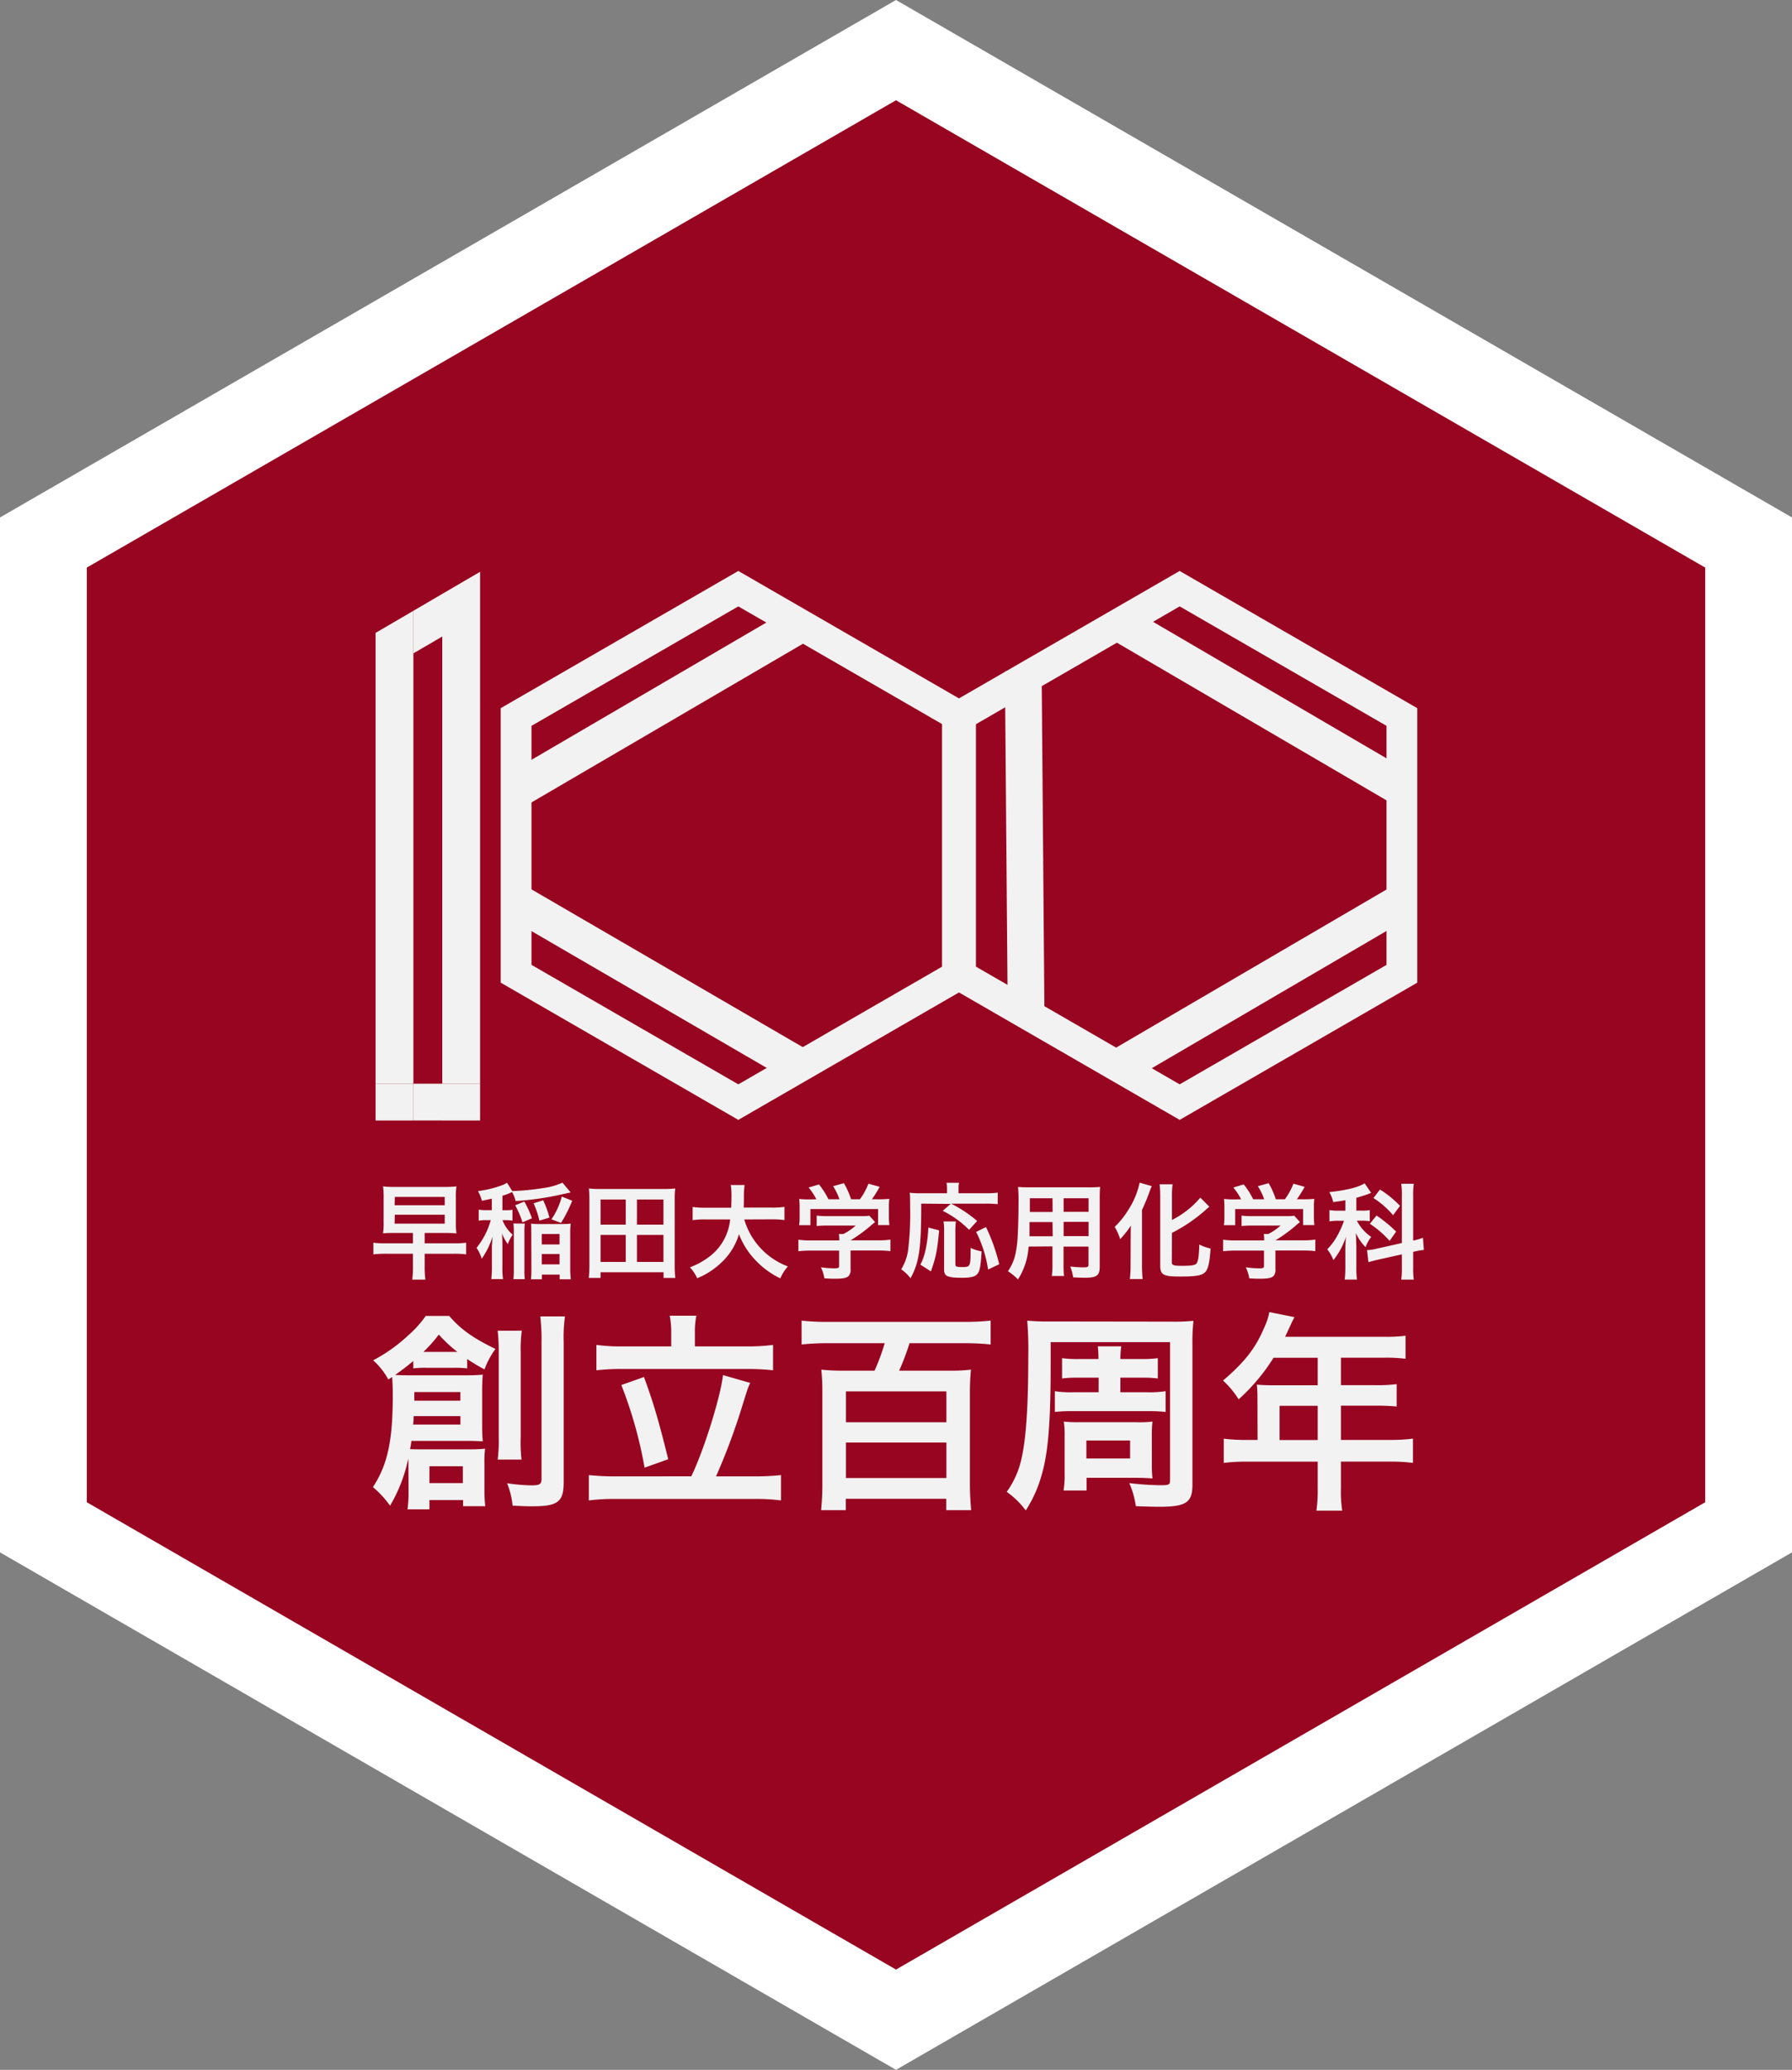 <svg xmlns="http://www.w3.org/2000/svg" viewBox="0 0 517.42 597.47"><rect x="0" y="0" width="517.42" height="597.47" fill="#808080" stroke="none"/><title>アセット 5</title><g id="f4646405-80ca-48a7-8056-8f51773960bb" data-name="レイヤー 2"><g id="5ee2e366-7de0-484a-a755-53d17f760ff8" data-name="レイヤー 1"><polygon points="517.42 448.1 517.42 149.37 258.71 0 0 149.37 0 448.1 258.71 597.47 517.42 448.1" style="fill:#fff"/><polygon points="492.36 433.63 492.36 163.84 258.71 28.94 25.06 163.84 25.06 433.63 258.71 568.53 492.36 433.63" style="fill:#980520"/><path d="M213.18,323.26l-68.61-39.61V204.42l68.61-39.61,68.61,39.61v79.23Zm-59.72-44.75L213.18,313l59.72-34.48v-69l-59.72-34.48-59.72,34.48Z" style="fill:#f2f2f2"/><rect x="140.96" y="199.29" width="96.38" height="10.62" transform="translate(-77.39 123.4) rotate(-30.3)" style="fill:#f2f2f2"/><rect x="185.63" y="237.1" width="10.47" height="94.01" transform="matrix(0.5, -0.86, 0.86, 0.5, -150.74, 305.51)" style="fill:#f2f2f2"/><path d="M340.62,323.26,272,283.65V204.42l68.61-39.61,68.61,39.61v79.23ZM280.9,278.51,340.62,313l59.72-34.48v-69l-59.72-34.48L280.9,209.56Z" style="fill:#f2f2f2"/><rect x="358.27" y="156.52" width="10.47" height="93.78" transform="translate(4.45 414.59) rotate(-59.69)" style="fill:#f2f2f2"/><rect x="318.14" y="278.88" width="91.56" height="10.33" transform="translate(-93.61 222.48) rotate(-30.31)" style="fill:#f2f2f2"/><rect x="290.55" y="193.82" width="10.6" height="98.41" transform="translate(-1.97 2.42) rotate(-0.47)" style="fill:#f2f2f2"/><polygon points="119.36 188.6 119.36 312.82 127.7 312.82 127.7 183.73 119.36 188.6" style="fill:none"/><polygon points="127.7 183.73 127.7 171.43 119.36 176.31 119.36 188.6 127.7 183.73" style="fill:#f2f2f2"/><polygon points="127.7 312.82 138.62 312.82 138.62 177.35 138.62 165.05 127.7 171.43 127.7 183.73 127.7 312.82" style="fill:#f2f2f2"/><polygon points="119.36 188.6 119.36 176.31 108.44 182.69 108.44 194.99 108.44 312.82 119.36 312.82 119.36 188.6" style="fill:#f2f2f2"/><polygon points="127.7 312.82 119.36 312.82 119.36 323.07 119.36 323.43 127.7 323.43 127.7 323.07 127.7 312.82" style="fill:#f2f2f2"/><rect x="127.7" y="312.82" width="10.92" height="10.25" style="fill:#f2f2f2"/><rect x="127.7" y="323.07" width="10.92" height="0.37" style="fill:#f2f2f2"/><rect x="108.44" y="312.82" width="10.92" height="10.25" style="fill:#f2f2f2"/><rect x="108.44" y="323.07" width="10.92" height="0.37" style="fill:#f2f2f2"/><path d="M114.1,355.9c-1.56,0-2.4,0-3.51.12a19.37,19.37,0,0,0,.18-3.21V345.7a19.34,19.34,0,0,0-.18-3.24,27.8,27.8,0,0,0,3.51.15h14.1a29.4,29.4,0,0,0,3.6-.15,18.67,18.67,0,0,0-.18,3.18v7.29a21.07,21.07,0,0,0,.18,3.09c-1.17-.09-1.89-.12-3.51-.12h-5.67v3h8.31a28.57,28.57,0,0,0,3.66-.18v3.36a29.08,29.08,0,0,0-3.66-.18h-8.31v3.6a25.73,25.73,0,0,0,.21,3.87h-3.78a30,30,0,0,0,.18-3.87v-3.6h-7.77a29.74,29.74,0,0,0-3.66.18v-3.36a28.24,28.24,0,0,0,3.66.18h7.77v-3Zm-.15-8h14.46v-2.4H114Zm0,5.31h14.46v-2.58H114Z" style="fill:#f2f2f2"/><path d="M164.77,344.2l-2.88.63a84.15,84.15,0,0,1-13,1.86,12.65,12.65,0,0,0-1-2.58,9,9,0,0,0-.93.39,19.19,19.19,0,0,1-1.89.66v4.17h.9a11.52,11.52,0,0,0,2-.12v3.12a12.9,12.9,0,0,0-2.07-.12h-.81a10.59,10.59,0,0,0,2.94,4.2,11.27,11.27,0,0,0-1.41,2.7,12.71,12.71,0,0,1-1.68-3.09c.09.9.12,2.16.12,3.81v5.85a22.75,22.75,0,0,0,.18,3.54h-3.39a30.32,30.32,0,0,0,.18-3.51V361c0-.27,0-.66,0-1.2,0-.39.06-.72.06-.93.06-1.17.06-1.2.15-2a22.87,22.87,0,0,1-3.15,6.48,11,11,0,0,0-1.5-3.15,22.08,22.08,0,0,0,4.11-8h-1.26a12.48,12.48,0,0,0-2.22.15v-3.18a13,13,0,0,0,2.28.15H142V346c-.87.21-1.38.3-2.85.6a13.42,13.42,0,0,0-1.14-2.79,30.54,30.54,0,0,0,7.17-1.77,5.14,5.14,0,0,0,1.2-.66l1.53,2.43a71.93,71.93,0,0,0,9.12-.9,18.94,18.94,0,0,0,5.37-1.53Zm-13.23,9a16.43,16.43,0,0,0-.12,2.49v11.07a15.93,15.93,0,0,0,.12,2.49h-3.3a21.06,21.06,0,0,0,.12-2.7V355.69a17.24,17.24,0,0,0-.12-2.52Zm-.69-.36a25.05,25.05,0,0,0-2.1-4.92l2.64-1.08a26.45,26.45,0,0,1,2.19,4.83ZM153.4,356c0-1.41,0-2-.09-2.79a18.14,18.14,0,0,0,2.55.12h5.94a27.65,27.65,0,0,0,3-.12,18.1,18.1,0,0,0-.15,2.85v10a22.91,22.91,0,0,0,.18,3.21h-3.24v-1.35h-5.13v1.35h-3.15a28.32,28.32,0,0,0,.12-3.21Zm2.34-3.66a24.85,24.85,0,0,0-1.68-5l2.79-.87a29.91,29.91,0,0,1,1.8,5Zm.69,6.87h5.13v-3h-5.13Zm0,5.76h5.13v-3h-5.13Zm2.79-13a21.19,21.19,0,0,0,3-6.57l3,1.2A39.63,39.63,0,0,1,162,353Z" style="fill:#f2f2f2"/><path d="M191.59,368.89v-1.65H173.41v1.65H170a32.43,32.43,0,0,0,.18-3.78V346.27a27.12,27.12,0,0,0-.15-3.21,31,31,0,0,0,3.48.15h18a30.76,30.76,0,0,0,3.45-.15,25.68,25.68,0,0,0-.15,3.18v18.87a32.79,32.79,0,0,0,.18,3.78ZM173.41,353.5h7.26v-7.26h-7.26Zm0,10.77h7.26v-7.8h-7.26Zm10.5-10.77h7.65v-7.26h-7.65Zm0,10.77h7.65v-7.8h-7.65Z" style="fill:#f2f2f2"/><path d="M214.9,352a20.62,20.62,0,0,0,12.6,13.56,12.37,12.37,0,0,0-2.19,3.45,24.35,24.35,0,0,1-7.41-5.49,22.49,22.49,0,0,1-4.53-7.26,18.15,18.15,0,0,1-4.89,8,22.24,22.24,0,0,1-7.17,4.71,11.78,11.78,0,0,0-2.1-3.15,21.5,21.5,0,0,0,4.86-2.55A15.25,15.25,0,0,0,210.82,352h-7.08a22.87,22.87,0,0,0-3.75.21v-3.81a23.66,23.66,0,0,0,3.78.21h7.35c.06-1.5.09-2,.09-3.54a20,20,0,0,0-.21-3h4a22.22,22.22,0,0,0-.21,3.51c0,1.23,0,1.92-.06,3h8a24.92,24.92,0,0,0,3.78-.21v3.81a26.78,26.78,0,0,0-3.75-.21Z" style="fill:#f2f2f2"/><path d="M234.19,361a29.2,29.2,0,0,0-3.66.18v-3.33a25.54,25.54,0,0,0,3.63.21h8.16v-.21a14.13,14.13,0,0,0-.09-1.65h1.29a15.87,15.87,0,0,0,3.54-2.43h-8.25a29.76,29.76,0,0,0-3,.12v-3a21.83,21.83,0,0,0,3,.15h9.93a13.58,13.58,0,0,0,2.28-.12l1.65,1.83-1.08.9a42,42,0,0,1-6,4.38v0h7.83a24.79,24.79,0,0,0,3.69-.21v3.33a29.59,29.59,0,0,0-3.72-.18h-7.8v5.25a2.89,2.89,0,0,1-.39,1.89c-.51.75-1.53,1-4.23,1-.39,0-1.38,0-2.94-.12a11.39,11.39,0,0,0-1-3.18,27.3,27.3,0,0,0,3.72.3c1.32,0,1.53-.09,1.53-.69V361Zm1.53-14.82a17.41,17.41,0,0,0-2.25-3.39l3-.9a22.14,22.14,0,0,1,2.73,4.29h3.18a17.52,17.52,0,0,0-1.83-3.78l3.12-.87a23.7,23.7,0,0,1,2.07,4.65h2.55a19.85,19.85,0,0,0,2.46-4.5l3.24.9a31.39,31.39,0,0,1-2.25,3.6h1.35a35.87,35.87,0,0,0,3.69-.12,18.86,18.86,0,0,0-.12,2.49v2.79a18,18,0,0,0,.15,2.28h-3.27V349H234v4.65h-3.27a13.13,13.13,0,0,0,.15-2.31v-2.76a19.75,19.75,0,0,0-.12-2.49,28.82,28.82,0,0,0,3.54.12Z" style="fill:#f2f2f2"/><path d="M266,347.44c0,13-.57,16.86-3.09,21.54a11.51,11.51,0,0,0-2.7-2.58,14.58,14.58,0,0,0,1.95-5.22,84.17,84.17,0,0,0,.63-12.69c0-2.16,0-3.18-.12-4.2a24.1,24.1,0,0,0,3.12.15h7.65v-1.32a7.72,7.72,0,0,0-.15-1.71h3.63a6.76,6.76,0,0,0-.15,1.74v1.29h7.77a25.55,25.55,0,0,0,3.54-.18v3.33a29,29,0,0,0-3.51-.15h-9.93a38.2,38.2,0,0,1,7.5,5L279.82,355a28.86,28.86,0,0,0-7.62-5.49l2.31-2Zm-.24,17.61a18.16,18.16,0,0,0,1.62-4.92,37.22,37.22,0,0,0,.66-5.79l3.12.81c-.48,5.55-.93,7.83-2.37,11.85ZM276,352.57a21.68,21.68,0,0,0-.15,2.82v9.42c0,.81.24.93,2,.93,2.37,0,2.4-.12,2.4-5.52a13.13,13.13,0,0,0,3.18,1c-.24,4.11-.51,5.61-1.17,6.45s-1.89,1.17-4.44,1.17c-4.17,0-5.22-.45-5.22-2.25V355.36a13.32,13.32,0,0,0-.18-2.79Zm9.3,13.89a36,36,0,0,0-3.45-10.86l2.85-1.41a53.89,53.89,0,0,1,3.81,10.74Z" style="fill:#f2f2f2"/><path d="M297,359.83a20.13,20.13,0,0,1-3.06,9.48,18,18,0,0,0-2.91-2.37,13.72,13.72,0,0,0,2.19-5.07,30.36,30.36,0,0,0,.6-4.59c.15-2.52.27-6.78.27-10.32a40.51,40.51,0,0,0-.15-4.35c1,.09,1.83.12,3.45.12H314.2a33.38,33.38,0,0,0,3.45-.12c-.09,1-.12,1.77-.12,3.39v19.71c0,2.49-.9,3.12-4.32,3.12-.93,0-2.46-.06-3.36-.12a12.14,12.14,0,0,0-.84-3.12c1.5.15,2.82.24,3.78.24,1.23,0,1.5-.12,1.5-.75v-5.25h-7.2v4.92a26.31,26.31,0,0,0,.15,3.57H303.7a24.72,24.72,0,0,0,.18-3.54v-5Zm6.9-7.08h-6.63c0,.87,0,1.47,0,1.89,0,1.41,0,1.62,0,2.22h6.69Zm0-6.87h-6.54V349l0,.84h6.57Zm10.41,3.93v-3.93h-7.2v3.93Zm0,7v-4.11h-7.2v4.11Z" style="fill:#f2f2f2"/><path d="M326.47,357.16c0-1,0-1.35.06-3.36a31.14,31.14,0,0,1-3.09,3.9,15.06,15.06,0,0,0-1.59-3.54,26.22,26.22,0,0,0,4.2-5.34,22.84,22.84,0,0,0,3-7.44l3.51,1c-.27.6-.39.93-.66,1.65a55.65,55.65,0,0,1-2.16,5.22v16.11c0,1.23.06,2.58.18,3.84h-3.69a32.47,32.47,0,0,0,.21-3.9Zm11.88,7.23c0,.81.54,1,2.94,1,2.7,0,3.78-.18,4.17-.66.51-.69.69-1.86.84-5.49a14.69,14.69,0,0,0,3.24,1.17c-.24,3.72-.66,5.7-1.38,6.6-.93,1.14-2.58,1.47-7.44,1.47S335,368,335,365.23V345.46a28.12,28.12,0,0,0-.18-3.6h3.75a27.83,27.83,0,0,0-.18,3.6v6.69a26,26,0,0,0,8.19-6.45l2.61,2.64c-.24.18-.36.3-.66.54a45.91,45.91,0,0,1-10.14,7Z" style="fill:#f2f2f2"/><path d="M356.83,361a29.2,29.2,0,0,0-3.66.18v-3.33a25.54,25.54,0,0,0,3.63.21H365v-.21a14.13,14.13,0,0,0-.09-1.65h1.29a15.87,15.87,0,0,0,3.54-2.43h-8.25a29.76,29.76,0,0,0-3,.12v-3a21.83,21.83,0,0,0,3,.15h9.93a13.58,13.58,0,0,0,2.28-.12l1.65,1.83-1.08.9a42,42,0,0,1-6,4.38v0h7.83a24.79,24.79,0,0,0,3.69-.21v3.33a29.59,29.59,0,0,0-3.72-.18h-7.8v5.25a2.89,2.89,0,0,1-.39,1.89c-.51.75-1.53,1-4.23,1-.39,0-1.38,0-2.94-.12a11.39,11.39,0,0,0-1-3.18,27.3,27.3,0,0,0,3.72.3c1.32,0,1.53-.09,1.53-.69V361Zm1.53-14.82a17.41,17.41,0,0,0-2.25-3.39l3-.9a22.14,22.14,0,0,1,2.73,4.29h3.18a17.52,17.52,0,0,0-1.83-3.78l3.12-.87a23.7,23.7,0,0,1,2.07,4.65H371a19.85,19.85,0,0,0,2.46-4.5l3.24.9a31.39,31.39,0,0,1-2.25,3.6h1.35a35.87,35.87,0,0,0,3.69-.12,18.86,18.86,0,0,0-.12,2.49v2.79a18,18,0,0,0,.15,2.28h-3.27V349H356.65v4.65h-3.27a13.13,13.13,0,0,0,.15-2.31v-2.76a19.75,19.75,0,0,0-.12-2.49,28.82,28.82,0,0,0,3.54.12Z" style="fill:#f2f2f2"/><path d="M388.45,346.45c-1.23.24-1.74.3-3.51.54a9.16,9.16,0,0,0-1.14-2.88c4.86-.51,8.43-1.38,10.23-2.55l1.86,2.76a1.81,1.81,0,0,0-.48.21c-.81.33-2.28.81-3.78,1.23v3.69h1.65a11.13,11.13,0,0,0,2.22-.15v3.21a12.78,12.78,0,0,0-2.28-.15h-1.44a12.89,12.89,0,0,0,4.14,4.68A10.48,10.48,0,0,0,394.3,360a13.27,13.27,0,0,1-2.82-4.11c.06.75.09,2.07.15,3.9v5.88a25.4,25.4,0,0,0,.18,3.69h-3.54a31.84,31.84,0,0,0,.18-3.69v-4.86c0-.69,0-1.56.18-3.81a20.9,20.9,0,0,1-3.63,6.75,10.75,10.75,0,0,0-1.77-3.12,18.64,18.64,0,0,0,3.39-4.86,22.85,22.85,0,0,0,1.44-3.39H386.5a14.18,14.18,0,0,0-2.64.18v-3.27a14.29,14.29,0,0,0,2.7.18h1.89Zm16.32-1.26a20.6,20.6,0,0,0-.18-3.48h3.63a21.15,21.15,0,0,0-.18,3.45v12.93a14.86,14.86,0,0,0,2.82-.81l.27,3.51a24.4,24.4,0,0,0-2.85.51l-.24.06v4.47a21.94,21.94,0,0,0,.18,3.54h-3.63a21.83,21.83,0,0,0,.18-3.57v-3.72l-6.75,1.5c-1.17.27-2.16.54-2.91.75l-.39-3.48h.15a13.37,13.37,0,0,0,2.67-.42l7.23-1.62Zm-7.32,5.67a39.56,39.56,0,0,1,5.67,4.65l-1.89,2.67a28,28,0,0,0-5.7-4.92Zm1-7.5a30.2,30.2,0,0,1,5.79,4.71l-2,2.7a25.66,25.66,0,0,0-5.67-4.95Z" style="fill:#f2f2f2"/><path d="M117.93,422.86a15.33,15.33,0,0,0-.06-1.77,44.29,44.29,0,0,1-5.25,13.54,28.36,28.36,0,0,0-4.94-5.37c4.21-6.41,5.73-13.42,5.73-26.35,0-2.44-.06-3.6-.18-5.43l-1.1.73a20.53,20.53,0,0,0-4.39-5.55,46.36,46.36,0,0,0,10.13-7.2,31.24,31.24,0,0,0,5.06-5.61h6.77c3.36,3.9,7,6.47,13.36,9.52a24.33,24.33,0,0,0-3.17,5.92,57.53,57.53,0,0,1-5-3V395a29.21,29.21,0,0,0-3.48-.18h-8.54a25,25,0,0,0-3.54.18v-2.13c-2,1.65-3.9,3.11-5.25,4,1.89.12,2.81.12,5,.12h15.5c2.2,0,3.11-.06,4.82-.18-.12,1.34-.18,2.75-.18,4.58v10.07a43.91,43.91,0,0,0,.18,4.58c-1.71-.06-2.56-.12-4.21-.12H118.78c-.12,1.16-.24,1.71-.37,2.38,1,.06,1.77.06,3.23.06h14.21c1.65,0,2.81-.06,4.21-.18a33,33,0,0,0-.18,4.45v7.26a37.14,37.14,0,0,0,.24,4.88h-6.41V433H124v2.68h-6.34a35.09,35.09,0,0,0,.31-4.88Zm1.52-14.09a19.19,19.19,0,0,1-.18,2.44h13.67v-2.44Zm13.48-4.45v-2.5h-13.3v2.5Zm-1.71-14.09h.85a38.07,38.07,0,0,1-5.37-5,39.34,39.34,0,0,1-4.45,5h9ZM124,428.11h9.64v-4.88H124Zm26.66-44a41.11,41.11,0,0,0-.31,6.34v24.4a41.33,41.33,0,0,0,.24,6.47h-6.89a42.39,42.39,0,0,0,.3-6.53V390.59a56.37,56.37,0,0,0-.3-6.47ZM163.13,380a43.32,43.32,0,0,0-.37,7.38V427.8c0,5.73-1.65,7-9.09,7-1.34,0-1.53,0-5.67-.18a22.29,22.29,0,0,0-1.59-6.47,52.82,52.82,0,0,0,7.14.61c2.26,0,2.81-.37,2.81-1.89V387.54A57.19,57.19,0,0,0,156,380Z" style="fill:#f2f2f2"/><path d="M199.61,426.15c3.72-7.75,8.42-22.88,9.15-29.22l7.87,2.26c-.67,1.28-.73,1.65-2.07,5.86a184.46,184.46,0,0,1-7.81,21.11h11a68.13,68.13,0,0,0,7.75-.37v7.32a54.38,54.38,0,0,0-7.75-.43H177.95a56,56,0,0,0-7.93.43v-7.32a70.13,70.13,0,0,0,7.93.37Zm-5.8-41.6a24.69,24.69,0,0,0-.43-4.76h7.69a22.81,22.81,0,0,0-.43,4.7v4.15h14.7a53.57,53.57,0,0,0,7.87-.43v7.32a68.7,68.7,0,0,0-7.87-.37H179.9a66,66,0,0,0-7.69.37v-7.32a50.33,50.33,0,0,0,7.69.43h13.91Zm-7.87,12.93c2.68,7.32,4.15,12.2,7,23.73l-6.83,2.44a122.58,122.58,0,0,0-6.71-23.85Z" style="fill:#f2f2f2"/><path d="M238.95,387.72a73.56,73.56,0,0,0-7.5.37v-6.89a65.49,65.49,0,0,0,7.5.37h39.59a69.36,69.36,0,0,0,7.5-.37v6.89a72.68,72.68,0,0,0-7.5-.37H262.62a72.37,72.37,0,0,1-3,7.93h14.58a47.24,47.24,0,0,0,6.16-.3c-.18,1.83-.31,4-.31,6.28v26.6c0,2.5.12,5,.37,7.69h-7.2v-3.29h-29v3.29h-7.14a73.79,73.79,0,0,0,.37-7.69V401.51c0-2.2-.12-4.33-.3-6.16a53.5,53.5,0,0,0,5.73.3h9.64a62.15,62.15,0,0,0,2.93-7.93Zm5.31,22.82h29v-8.91h-29Zm0,16.11h29V416.39h-29Z" style="fill:#f2f2f2"/><path d="M338.14,381.5a56.18,56.18,0,0,0,6.47-.24,55.32,55.32,0,0,0-.31,6.89V428.6c0,5.12-1.83,6.34-9.64,6.34-1.28,0-3.84-.06-6.71-.18a24.19,24.19,0,0,0-1.89-6.65,87.06,87.06,0,0,0,8.91.61c2.56,0,2.87-.12,2.87-1.46V387.42H303.37v7c0,15.86-.73,25-2.56,31.17A36.51,36.51,0,0,1,296.17,436a24.22,24.22,0,0,0-5.49-5.37,25.59,25.59,0,0,0,4.15-9.09c1.4-5.79,2.07-15.07,2.07-29.71a104.37,104.37,0,0,0-.3-10.62,59.66,59.66,0,0,0,6.47.24Zm-20.92,16.17H311.3a32.14,32.14,0,0,0-4.64.24v-5.86a34,34,0,0,0,4.7.24h5.8a27.64,27.64,0,0,0-.18-3.66h6.77a25.91,25.91,0,0,0-.24,3.66h6.16a34.79,34.79,0,0,0,4.64-.24v5.86a32.66,32.66,0,0,0-4.64-.24H323.5v4.21h7.57a30.69,30.69,0,0,0,5.49-.31v6a43.67,43.67,0,0,0-5.49-.24h-21a43.67,43.67,0,0,0-5.49.24v-6a30.22,30.22,0,0,0,5.55.31h7.08Zm15.37,25a34.71,34.71,0,0,0,.18,4.09c-1.65-.12-2.81-.18-4.58-.18H313.74v3.66h-6.65a27.69,27.69,0,0,0,.31-4.88V414.5a24.69,24.69,0,0,0-.24-4.15,37.82,37.82,0,0,0,4.51.18H328a31.37,31.37,0,0,0,4.76-.18,39.08,39.08,0,0,0-.18,4.27ZM313.68,421H326.3v-5.19H313.68Z" style="fill:#f2f2f2"/><path d="M363.08,403.22a33.48,33.48,0,0,0-.18-3.54c1.28.12,2.62.18,4.27.18h13.3v-7.93H367.72a56.27,56.27,0,0,1-10.07,12,26.73,26.73,0,0,0-4.51-5.43c6.22-5.31,9.39-9.33,11.9-15.31a17.62,17.62,0,0,0,1.46-4.45l7.26,1.46c-.37.73-.49.92-.92,1.83-.06.18-.67,1.46-1.77,3.84h28.55a43.3,43.3,0,0,0,6.22-.3v6.65a44.85,44.85,0,0,0-6.22-.31H387.18v7.93H397a44.77,44.77,0,0,0,6.28-.3V406a57.26,57.26,0,0,0-6.1-.24h-10v9.88h14.15a49.82,49.82,0,0,0,6.65-.37v7a51.79,51.79,0,0,0-6.65-.37H387.18v7.63a36.76,36.76,0,0,0,.37,6.53H380.1a44.43,44.43,0,0,0,.37-6.65v-7.5H360a52.44,52.44,0,0,0-6.65.37v-7a51.1,51.1,0,0,0,6.65.37h3.11Zm17.39,12.45v-9.88h-11v9.88Z" style="fill:#f2f2f2"/></g></g></svg>